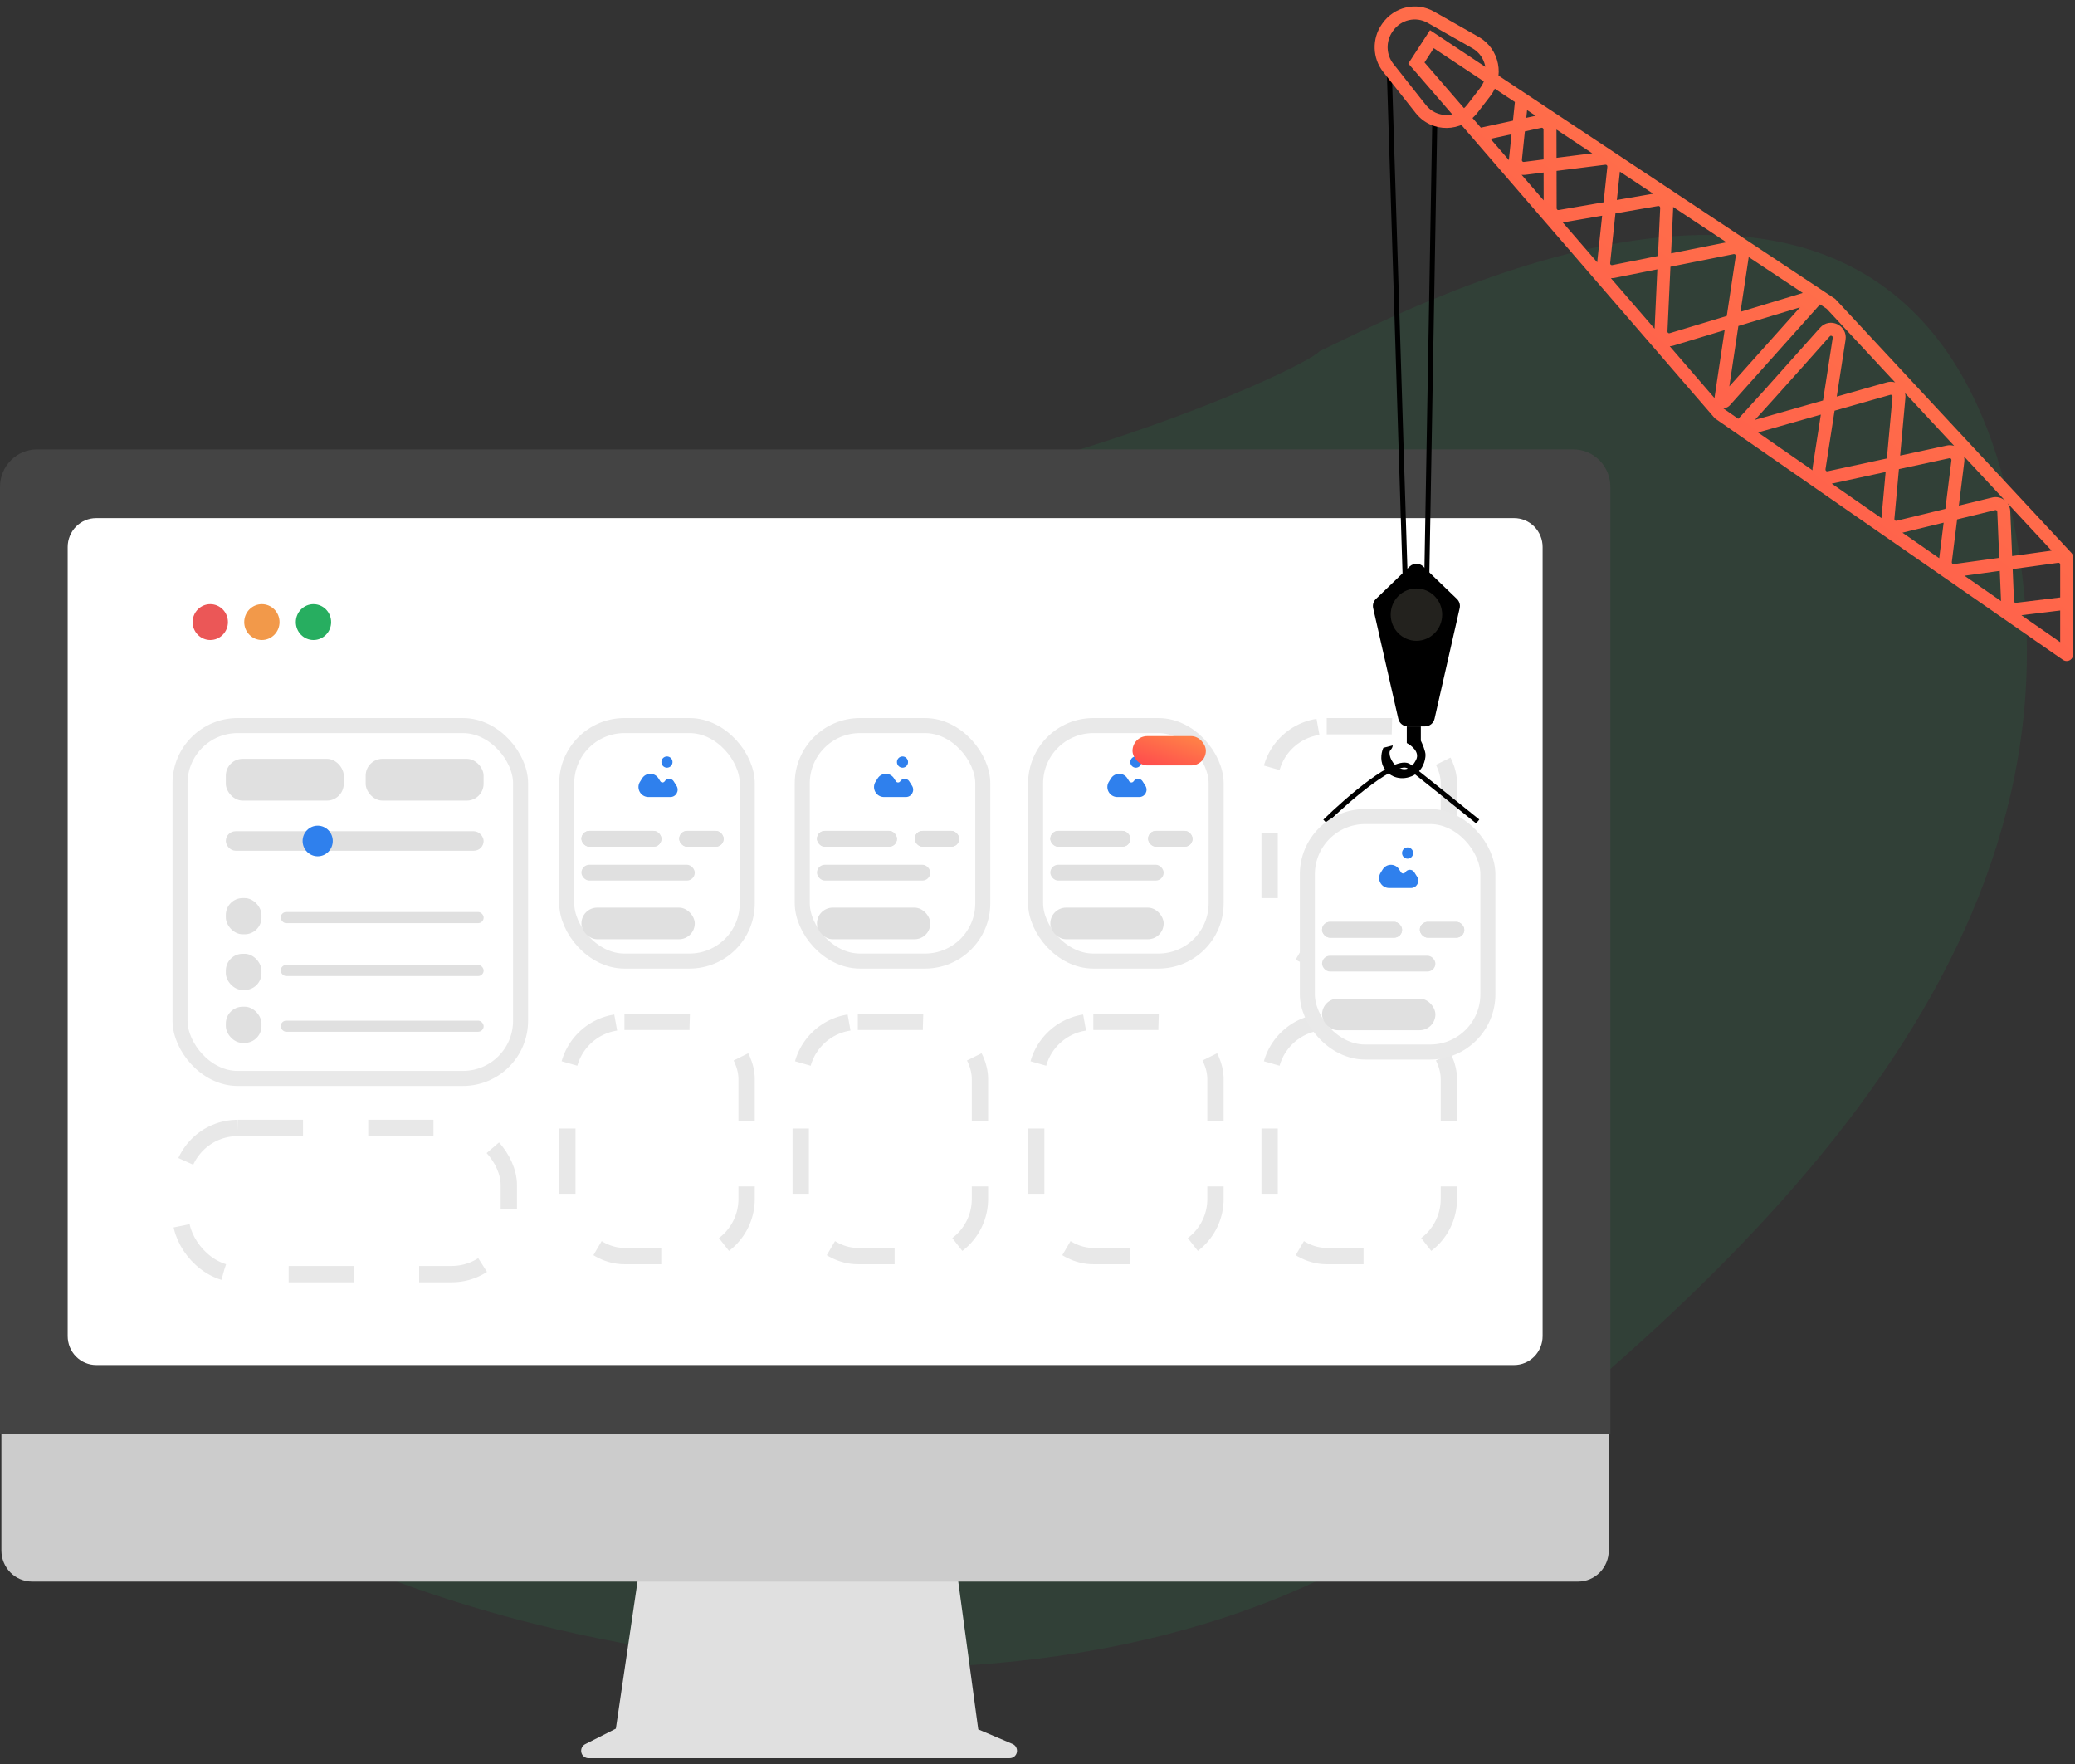 <svg width="160" height="136" viewBox="0 0 160 136" fill="none" xmlns="http://www.w3.org/2000/svg">
<rect x="0" y="0" width="160" height="136" fill="#333333" stroke="none"/>
<path opacity="0.1" d="M39.539 42.084C74.109 41.008 100.706 28.384 101.74 27.085C110.207 23.029 145.645 4.48 154.445 36.805C163.246 69.129 139.202 94.59 111.689 115.742C84.175 136.894 37.935 128.234 18.366 116.132C-1.202 104.03 -0.024 75.12 0.559 69.325C1.143 63.531 4.968 43.159 39.539 42.084Z" fill="#26BB62"/>
<path d="M78.078 134.457L75.433 133.331L73.618 119.917H49.456L47.489 133.276L45.123 134.473C45.01 134.53 44.919 134.624 44.865 134.74C44.812 134.856 44.798 134.987 44.828 135.112C44.857 135.236 44.926 135.347 45.026 135.427C45.125 135.506 45.248 135.55 45.374 135.55H77.86C77.99 135.55 78.115 135.504 78.216 135.421C78.316 135.338 78.385 135.222 78.411 135.094C78.436 134.965 78.417 134.831 78.357 134.715C78.296 134.599 78.198 134.508 78.078 134.457Z" fill="#E0E0E0"/>
<path d="M121.692 121.936H2.466C1.841 121.935 1.241 121.681 0.799 121.232C0.358 120.783 0.109 120.174 0.109 119.539V102.477H124.049V119.539C124.049 120.174 123.801 120.783 123.359 121.232C122.917 121.681 122.318 121.935 121.692 121.936Z" fill="#CCCCCC"/>
<path d="M124.173 110.541H0V37.537C0.001 36.771 0.301 36.036 0.835 35.495C1.369 34.953 2.093 34.648 2.848 34.648H121.325C122.08 34.648 122.804 34.953 123.338 35.495C123.872 36.036 124.172 36.771 124.173 37.537V110.541Z" fill="#444444"/>
<path d="M116.754 105.241H7.414C6.832 105.24 6.274 105.005 5.862 104.587C5.451 104.17 5.219 103.603 5.219 103.013V42.172C5.219 41.582 5.451 41.016 5.862 40.598C6.274 40.18 6.832 39.945 7.414 39.945H116.754C117.336 39.945 117.894 40.18 118.306 40.598C118.717 41.016 118.949 41.582 118.949 42.172V103.013C118.949 103.603 118.717 104.17 118.306 104.587C117.894 105.005 117.336 105.24 116.754 105.241Z" fill="white"/>
<ellipse cx="16.215" cy="47.962" rx="1.361" ry="1.382" fill="#EB5757"/>
<ellipse cx="20.193" cy="47.962" rx="1.361" ry="1.382" fill="#F2994A"/>
<ellipse cx="24.172" cy="47.962" rx="1.361" ry="1.382" fill="#27AE60"/>
<rect x="13.932" y="86.962" width="25.303" height="11.27" rx="4.403" stroke="#E8E8E8" stroke-width="1.258" stroke-dasharray="5.03 5.03"/>
<rect x="43.748" y="78.784" width="13.822" height="18.057" rx="4.403" stroke="#E8E8E8" stroke-width="1.258" stroke-dasharray="5.03 5.03"/>
<rect x="79.903" y="78.784" width="13.822" height="18.057" rx="4.403" stroke="#E8E8E8" stroke-width="1.258" stroke-dasharray="5.03 5.03"/>
<rect x="97.899" y="55.989" width="13.822" height="18.057" rx="4.403" stroke="#E8E8E8" stroke-width="1.258" stroke-dasharray="5.03 5.03"/>
<rect x="61.742" y="78.784" width="13.822" height="18.057" rx="4.403" stroke="#E8E8E8" stroke-width="1.258" stroke-dasharray="5.03 5.03"/>
<rect x="97.899" y="78.784" width="13.822" height="18.057" rx="4.403" stroke="#E8E8E8" stroke-width="1.258" stroke-dasharray="5.03 5.03"/>
<rect x="43.699" y="55.94" width="13.921" height="18.155" rx="4.453" stroke="#E9E9E9" stroke-width="1.159"/>
<path fill-rule="evenodd" clip-rule="evenodd" d="M51.429 59.188C51.666 59.188 51.858 58.994 51.858 58.754C51.858 58.513 51.666 58.319 51.429 58.319C51.193 58.319 51.001 58.513 51.001 58.754C51.001 58.994 51.193 59.188 51.429 59.188ZM49.427 60.147L49.516 60.007C49.808 59.546 50.481 59.546 50.773 60.007L50.915 60.232C50.995 60.358 51.178 60.358 51.258 60.232C51.417 59.981 51.784 59.981 51.944 60.232L52.165 60.582C52.403 60.958 52.133 61.45 51.687 61.45H50.144C50.025 61.45 49.965 61.45 49.925 61.446C49.39 61.389 49.075 60.817 49.313 60.335C49.331 60.298 49.363 60.248 49.427 60.147Z" fill="#2F80ED"/>
<rect x="44.834" y="64.06" width="6.169" height="1.218" rx="0.609" fill="#E0E0E0"/>
<rect x="44.834" y="64.06" width="6.169" height="1.218" rx="0.609" fill="#E0E0E0"/>
<rect x="44.834" y="66.671" width="8.739" height="1.218" rx="0.609" fill="#E0E0E0"/>
<rect x="44.834" y="69.977" width="8.739" height="2.436" rx="1.218" fill="#E0E0E0"/>
<rect x="52.373" y="64.06" width="3.427" height="1.218" rx="0.609" fill="#E0E0E0"/>
<rect x="52.373" y="64.06" width="3.427" height="1.218" rx="0.609" fill="#E0E0E0"/>
<rect x="61.861" y="55.94" width="13.921" height="18.155" rx="4.453" stroke="#E9E9E9" stroke-width="1.159"/>
<path fill-rule="evenodd" clip-rule="evenodd" d="M69.592 59.188C69.828 59.188 70.02 58.994 70.02 58.754C70.02 58.513 69.828 58.319 69.592 58.319C69.355 58.319 69.163 58.513 69.163 58.754C69.163 58.994 69.355 59.188 69.592 59.188ZM67.589 60.147L67.678 60.007C67.97 59.546 68.643 59.546 68.935 60.007L69.078 60.232C69.157 60.358 69.341 60.358 69.42 60.232C69.579 59.981 69.946 59.981 70.106 60.232L70.327 60.582C70.565 60.958 70.295 61.45 69.849 61.45H68.306C68.187 61.45 68.127 61.45 68.087 61.446C67.552 61.389 67.237 60.817 67.475 60.335C67.493 60.298 67.525 60.248 67.589 60.147Z" fill="#2F80ED"/>
<rect x="62.996" y="64.06" width="6.169" height="1.218" rx="0.609" fill="#E0E0E0"/>
<rect x="62.996" y="64.06" width="6.169" height="1.218" rx="0.609" fill="#E0E0E0"/>
<rect x="62.996" y="66.671" width="8.739" height="1.218" rx="0.609" fill="#E0E0E0"/>
<rect x="62.996" y="69.977" width="8.739" height="2.436" rx="1.218" fill="#E0E0E0"/>
<rect x="70.535" y="64.06" width="3.427" height="1.218" rx="0.609" fill="#E0E0E0"/>
<rect x="70.535" y="64.06" width="3.427" height="1.218" rx="0.609" fill="#E0E0E0"/>
<rect x="79.855" y="55.94" width="13.921" height="18.155" rx="4.453" stroke="#E9E9E9" stroke-width="1.159"/>
<path fill-rule="evenodd" clip-rule="evenodd" d="M87.586 59.188C87.822 59.188 88.014 58.994 88.014 58.754C88.014 58.513 87.822 58.319 87.586 58.319C87.349 58.319 87.157 58.513 87.157 58.754C87.157 58.994 87.349 59.188 87.586 59.188ZM85.583 60.147L85.672 60.007C85.964 59.546 86.637 59.546 86.929 60.007L87.072 60.232C87.151 60.358 87.335 60.358 87.414 60.232C87.574 59.981 87.941 59.981 88.1 60.232L88.321 60.582C88.559 60.958 88.289 61.45 87.843 61.45H86.3C86.181 61.45 86.121 61.45 86.081 61.446C85.546 61.389 85.231 60.817 85.469 60.335C85.487 60.298 85.519 60.248 85.583 60.147Z" fill="#2F80ED"/>
<rect x="80.99" y="64.06" width="6.169" height="1.218" rx="0.609" fill="#E0E0E0"/>
<rect x="80.99" y="64.06" width="6.169" height="1.218" rx="0.609" fill="#E0E0E0"/>
<rect x="80.99" y="66.671" width="8.739" height="1.218" rx="0.609" fill="#E0E0E0"/>
<rect x="80.99" y="69.977" width="8.739" height="2.436" rx="1.218" fill="#E0E0E0"/>
<rect x="88.529" y="64.06" width="3.427" height="1.218" rx="0.609" fill="#E0E0E0"/>
<rect x="88.529" y="64.06" width="3.427" height="1.218" rx="0.609" fill="#E0E0E0"/>
<rect x="87.328" y="56.752" width="5.655" height="2.262" rx="1.131" fill="url(#paint0_linear_2214_33358)"/>
<rect x="13.882" y="55.94" width="26.259" height="27.204" rx="4.443" stroke="#E9E9E9" stroke-width="1.159"/>
<rect x="17.414" y="64.087" width="19.878" height="1.503" rx="0.751" fill="#E0E0E0"/>
<rect x="17.414" y="58.504" width="9.093" height="3.221" rx="1.298" fill="#E0E0E0"/>
<rect x="17.414" y="69.24" width="2.749" height="2.791" rx="1.298" fill="#E0E0E0"/>
<rect x="17.414" y="73.534" width="2.749" height="2.791" rx="1.298" fill="#E0E0E0"/>
<rect x="17.414" y="77.615" width="2.749" height="2.791" rx="1.298" fill="#E0E0E0"/>
<rect x="21.645" y="70.314" width="15.649" height="0.859" rx="0.429" fill="#E0E0E0"/>
<rect x="21.645" y="74.394" width="15.649" height="0.859" rx="0.429" fill="#E0E0E0"/>
<rect x="21.645" y="78.688" width="15.649" height="0.859" rx="0.429" fill="#E0E0E0"/>
<rect x="28.197" y="58.504" width="9.093" height="3.221" rx="1.298" fill="#E0E0E0"/>
<path d="M24.497 66.019C25.139 66.019 25.66 65.49 25.66 64.838C25.66 64.186 25.139 63.657 24.497 63.657C23.855 63.657 23.334 64.186 23.334 64.838C23.334 65.49 23.855 66.019 24.497 66.019Z" fill="#2F80ED"/>
<path d="M105.883 46.888C105.825 46.631 105.905 46.362 106.095 46.179L108.697 43.676C108.988 43.396 109.449 43.396 109.74 43.676L112.342 46.179C112.532 46.362 112.612 46.631 112.554 46.888L110.615 55.418C110.537 55.761 110.233 56.004 109.881 56.004H108.556C108.204 56.004 107.9 55.761 107.822 55.418L105.883 46.888Z" fill="black"/>
<path d="M108.476 57.287V56.004H109.559V57.104C109.679 57.348 109.92 57.91 109.92 58.203C109.92 58.57 109.739 59.486 108.837 59.853C107.935 60.219 107.032 59.853 106.671 59.12C106.382 58.533 106.551 57.898 106.671 57.654L107.393 57.47C107.393 57.531 107.357 57.69 107.213 57.837C107.032 58.02 107.213 58.753 107.754 59.12C108.296 59.486 108.837 59.303 109.198 58.57C109.487 57.983 108.837 57.47 108.476 57.287Z" fill="black"/>
<ellipse cx="109.22" cy="47.389" rx="1.985" ry="2.016" fill="#23221E"/>
<path d="M102.174 63.332C103.935 61.607 107.698 58.344 108.662 59.097C109.626 59.85 112.586 62.234 113.945 63.332" stroke="black" stroke-width="0.386"/>
<rect x="100.808" y="62.954" width="13.921" height="18.155" rx="4.453" fill="white" stroke="#E9E9E9" stroke-width="1.159"/>
<path fill-rule="evenodd" clip-rule="evenodd" d="M108.539 66.202C108.775 66.202 108.967 66.007 108.967 65.767C108.967 65.527 108.775 65.332 108.539 65.332C108.302 65.332 108.11 65.527 108.11 65.767C108.11 66.007 108.302 66.202 108.539 66.202ZM106.536 67.161L106.625 67.021C106.917 66.559 107.59 66.559 107.882 67.021L108.025 67.246C108.104 67.372 108.288 67.372 108.367 67.246C108.527 66.995 108.894 66.995 109.053 67.246L109.274 67.595C109.513 67.972 109.242 68.464 108.796 68.464H107.254C107.134 68.464 107.075 68.464 107.034 68.46C106.499 68.403 106.184 67.831 106.423 67.349C106.441 67.312 106.473 67.262 106.536 67.161Z" fill="#2F80ED"/>
<rect x="101.943" y="71.074" width="6.169" height="1.218" rx="0.609" fill="#E0E0E0"/>
<rect x="101.943" y="71.074" width="6.169" height="1.218" rx="0.609" fill="#E0E0E0"/>
<rect x="101.943" y="73.684" width="8.739" height="1.218" rx="0.609" fill="#E0E0E0"/>
<rect x="101.943" y="76.991" width="8.739" height="2.436" rx="1.218" fill="#E0E0E0"/>
<rect x="109.482" y="71.074" width="3.427" height="1.218" rx="0.609" fill="#E0E0E0"/>
<rect x="109.482" y="71.074" width="3.427" height="1.218" rx="0.609" fill="#E0E0E0"/>
<path d="M108.354 44.595L107.129 5.513L110.63 9.565L110.017 44.595" stroke="black" stroke-width="0.386"/>
<path d="M159.073 50.875C159.299 51.032 159.611 50.976 159.768 50.749C159.926 50.522 159.87 50.211 159.643 50.053L159.073 50.875ZM132.569 31.878L132.191 32.205L132.232 32.253L132.284 32.289L132.569 31.878ZM109.218 4.856L108.799 4.583L108.594 4.898L108.84 5.182L109.218 4.856ZM110.411 3.021L110.687 2.604L110.267 2.325L109.992 2.748L110.411 3.021ZM141.18 23.424L141.546 23.083L141.506 23.04L141.456 23.007L141.18 23.424ZM158.991 43.307C159.18 43.51 159.496 43.521 159.698 43.333C159.9 43.145 159.912 42.828 159.724 42.626L158.991 43.307ZM116.855 12.281L117.352 12.333V12.333L116.855 12.281ZM117.56 12.981L117.498 12.485L117.498 12.485L117.56 12.981ZM123.733 12.204L123.67 11.708H123.67L123.733 12.204ZM124.438 12.905L124.935 12.958L124.438 12.905ZM123.659 20.237L124.156 20.29L123.659 20.237ZM124.408 20.931L124.506 21.422L124.408 20.931ZM133.59 19.1L133.688 19.59L133.59 19.1ZM134.336 19.821L134.83 19.896L134.336 19.821ZM132.698 30.743L132.203 30.669L132.698 30.743ZM133.027 30.899L132.654 30.566H132.654L133.027 30.899ZM118.754 9.364L118.649 8.876L118.754 9.364ZM119.518 9.986L120.018 9.985V9.985L119.518 9.986ZM119.531 16.06L120.031 16.059L119.531 16.06ZM120.268 16.687L120.353 17.179L120.268 16.687ZM127.778 15.39L127.693 14.898L127.778 15.39ZM128.514 16.049L128.015 16.026L128.514 16.049ZM128.075 25.529L127.576 25.506L128.075 25.529ZM128.887 26.17L128.742 25.691L128.887 26.17ZM140.716 25.603L141.089 25.935L140.716 25.603ZM141.813 26.127L141.319 26.05L141.813 26.127ZM140.267 36.102L140.761 36.178L140.267 36.102ZM141.022 36.825L141.128 37.313L141.022 36.825ZM150.21 34.84L150.315 35.328L150.21 34.84ZM150.968 35.543L150.472 35.481L150.968 35.543ZM150.005 43.276L150.501 43.338L150.005 43.276ZM150.716 43.988L150.784 44.484L150.716 43.988ZM158.643 42.895L158.711 43.391H158.711L158.643 42.895ZM159.359 43.527H159.859H159.359ZM154.799 46.368L155.298 46.347L154.799 46.368ZM154.509 39.435L154.009 39.456L154.509 39.435ZM153.73 38.843L153.848 39.328H153.848L153.73 38.843ZM146.352 40.637L146.234 40.151H146.234L146.352 40.637ZM145.576 39.958L145.078 39.913L145.576 39.958ZM146.426 30.631L146.923 30.676L146.426 30.631ZM145.626 29.958L145.763 30.439L145.626 29.958ZM155.504 46.974L155.565 47.47L155.504 46.974ZM114.524 7.094L114.128 6.789L114.524 7.094ZM113.544 8.367L113.148 8.062L113.544 8.367ZM109.559 8.409L109.952 8.099V8.099L109.559 8.409ZM107.049 5.234L107.442 4.923L107.049 5.234ZM106.96 2.16L107.371 2.444L107.371 2.444L106.96 2.16ZM106.998 2.105L106.587 1.82L106.587 1.82L106.998 2.105ZM110.326 1.326L110.573 0.891L110.573 0.891L110.326 1.326ZM113.778 3.284L114.025 2.849L113.778 3.284ZM159.643 50.053L132.854 31.467L132.284 32.289L159.073 50.875L159.643 50.053ZM132.947 31.551L109.596 4.529L108.84 5.182L132.191 32.205L132.947 31.551ZM109.637 5.128L110.83 3.293L109.992 2.748L108.799 4.583L109.637 5.128ZM110.135 3.437L140.904 23.84L141.456 23.007L110.687 2.604L110.135 3.437ZM140.814 23.764L158.991 43.307L159.724 42.626L141.546 23.083L140.814 23.764ZM117.352 12.333L117.862 7.432L116.867 7.328L116.357 12.229L117.352 12.333ZM117.622 13.477L123.795 12.7L123.67 11.708L117.498 12.485L117.622 13.477ZM123.941 12.852L123.162 20.184L124.156 20.29L124.935 12.958L123.941 12.852ZM124.506 21.422L133.688 19.59L133.492 18.609L124.311 20.441L124.506 21.422ZM133.842 19.747L132.203 30.669L133.192 30.817L134.83 19.896L133.842 19.747ZM133.4 31.232L140.592 23.186L139.846 22.52L132.654 30.566L133.4 31.232ZM133.688 19.59C133.77 19.574 133.857 19.643 133.842 19.747L134.83 19.896C134.946 19.124 134.27 18.454 133.492 18.609L133.688 19.59ZM123.162 20.184C123.081 20.941 123.749 21.573 124.506 21.422L124.311 20.441C124.231 20.457 124.145 20.391 124.156 20.29L123.162 20.184ZM123.795 12.7C123.873 12.69 123.951 12.755 123.941 12.852L124.935 12.958C125.012 12.235 124.402 11.615 123.67 11.708L123.795 12.7ZM132.203 30.669C132.103 31.338 132.935 31.752 133.4 31.232L132.654 30.566C132.865 30.33 133.236 30.524 133.192 30.817L132.203 30.669ZM116.357 12.229C116.282 12.952 116.892 13.569 117.622 13.477L117.498 12.485C117.42 12.495 117.342 12.43 117.352 12.333L116.357 12.229ZM114.359 10.827L118.86 9.853L118.649 8.876L114.147 9.85L114.359 10.827ZM119.018 9.987L119.031 16.061L120.031 16.059L120.018 9.985L119.018 9.987ZM120.353 17.179L127.863 15.883L127.693 14.898L120.183 16.194L120.353 17.179ZM128.015 16.026L127.576 25.506L128.575 25.552L129.014 16.072L128.015 16.026ZM129.031 26.648L140.173 23.28L139.884 22.323L128.742 25.691L129.031 26.648ZM127.576 25.506C127.54 26.284 128.276 26.877 129.031 26.648L128.742 25.691C128.661 25.715 128.57 25.655 128.575 25.552L127.576 25.506ZM127.863 15.883C127.939 15.87 128.019 15.93 128.015 16.026L129.014 16.072C129.047 15.352 128.412 14.773 127.693 14.898L127.863 15.883ZM119.031 16.061C119.032 16.76 119.656 17.3 120.353 17.179L120.183 16.194C120.108 16.207 120.031 16.15 120.031 16.059L119.031 16.061ZM118.86 9.853C118.936 9.837 119.017 9.893 119.018 9.987L120.018 9.985C120.016 9.267 119.359 8.722 118.649 8.876L118.86 9.853ZM134.371 33.348C134.428 33.315 134.473 33.272 134.48 33.266C134.5 33.248 134.521 33.228 134.542 33.207C134.584 33.165 134.638 33.11 134.7 33.044C134.827 32.911 134.999 32.724 135.208 32.497C135.625 32.041 136.194 31.412 136.841 30.692C138.136 29.252 139.746 27.446 141.089 25.935L140.342 25.27C138.999 26.781 137.39 28.585 136.098 30.023C135.451 30.742 134.885 31.369 134.47 31.821C134.263 32.048 134.095 32.229 133.975 32.355C133.915 32.419 133.869 32.466 133.837 32.497C133.821 32.513 133.812 32.522 133.808 32.526C133.791 32.541 133.819 32.513 133.866 32.485L134.371 33.348ZM141.319 26.05L139.773 36.025L140.761 36.178L142.308 26.203L141.319 26.05ZM141.128 37.313L150.315 35.328L150.104 34.351L140.917 36.336L141.128 37.313ZM150.472 35.481L149.508 43.215L150.501 43.338L151.464 35.605L150.472 35.481ZM150.784 44.484L158.711 43.391L158.574 42.4L150.647 43.493L150.784 44.484ZM158.859 43.527V50.294H159.859V43.527H158.859ZM158.711 43.391C158.784 43.38 158.859 43.437 158.859 43.527H159.859C159.859 42.842 159.26 42.305 158.574 42.4L158.711 43.391ZM149.508 43.215C149.417 43.95 150.039 44.587 150.784 44.484L150.647 43.493C150.569 43.504 150.489 43.437 150.501 43.338L149.508 43.215ZM150.315 35.328C150.397 35.311 150.485 35.378 150.472 35.481L151.464 35.605C151.56 34.835 150.875 34.184 150.104 34.351L150.315 35.328ZM139.773 36.025C139.652 36.806 140.342 37.483 141.128 37.313L140.917 36.336C140.834 36.354 140.745 36.284 140.761 36.178L139.773 36.025ZM141.089 25.935C141.12 25.9 141.146 25.891 141.164 25.888C141.187 25.884 141.215 25.887 141.244 25.901C141.274 25.915 141.295 25.936 141.307 25.957C141.317 25.975 141.327 26.003 141.319 26.05L142.308 26.203C142.48 25.091 141.105 24.413 140.342 25.27L141.089 25.935ZM155.298 46.347L155.008 39.414L154.009 39.456L154.299 46.389L155.298 46.347ZM153.612 38.357L146.234 40.151L146.47 41.123L153.848 39.328L153.612 38.357ZM146.074 40.003L146.923 30.676L145.928 30.585L145.078 39.913L146.074 40.003ZM145.489 29.477L134.548 32.59L134.822 33.552L145.763 30.439L145.489 29.477ZM155.565 47.47L159.083 47.041L158.962 46.049L155.444 46.477L155.565 47.47ZM146.923 30.676C146.995 29.888 146.262 29.258 145.489 29.477L145.763 30.439C145.845 30.416 145.937 30.48 145.928 30.585L146.923 30.676ZM146.234 40.151C146.153 40.17 146.064 40.106 146.074 40.003L145.078 39.913C145.007 40.683 145.707 41.308 146.47 41.123L146.234 40.151ZM155.008 39.414C154.978 38.703 154.312 38.187 153.612 38.357L153.848 39.328C153.924 39.31 154.005 39.364 154.009 39.456L155.008 39.414ZM154.299 46.389C154.327 47.047 154.904 47.551 155.565 47.47L155.444 46.477C155.373 46.486 155.302 46.433 155.298 46.347L154.299 46.389ZM114.128 6.789L113.148 8.062L113.941 8.672L114.921 7.399L114.128 6.789ZM109.952 8.099L107.442 4.923L106.657 5.544L109.167 8.719L109.952 8.099ZM107.371 2.444L107.409 2.389L106.587 1.82L106.549 1.875L107.371 2.444ZM110.08 1.761L113.531 3.719L114.025 2.849L110.573 0.891L110.08 1.761ZM107.409 2.389C108.016 1.512 109.172 1.247 110.08 1.761L110.573 0.891C109.207 0.117 107.483 0.525 106.587 1.82L107.409 2.389ZM107.442 4.923C106.879 4.211 106.847 3.201 107.371 2.444L106.549 1.875C105.777 2.99 105.819 4.483 106.657 5.544L107.442 4.923ZM113.148 8.062C112.333 9.121 110.768 9.132 109.952 8.099L109.167 8.719C110.393 10.27 112.734 10.24 113.941 8.672L113.148 8.062ZM114.921 7.399C116.058 5.921 115.643 3.767 114.025 2.849L113.531 3.719C114.61 4.331 114.902 5.783 114.128 6.789L114.921 7.399Z" fill="url(#paint1_linear_2214_33358)"/>
<defs>
<linearGradient id="paint0_linear_2214_33358" x1="88.411" y1="58.984" x2="89.322" y2="56.151" gradientUnits="userSpaceOnUse">
<stop stop-color="#FF4D4D"/>
<stop offset="1" stop-color="#FF7F48"/>
</linearGradient>
<linearGradient id="paint1_linear_2214_33358" x1="116.62" y1="49.795" x2="149.453" y2="6.126" gradientUnits="userSpaceOnUse">
<stop stop-color="#FF4D4D"/>
<stop offset="1" stop-color="#FF7F48"/>
</linearGradient>
</defs>
</svg>
